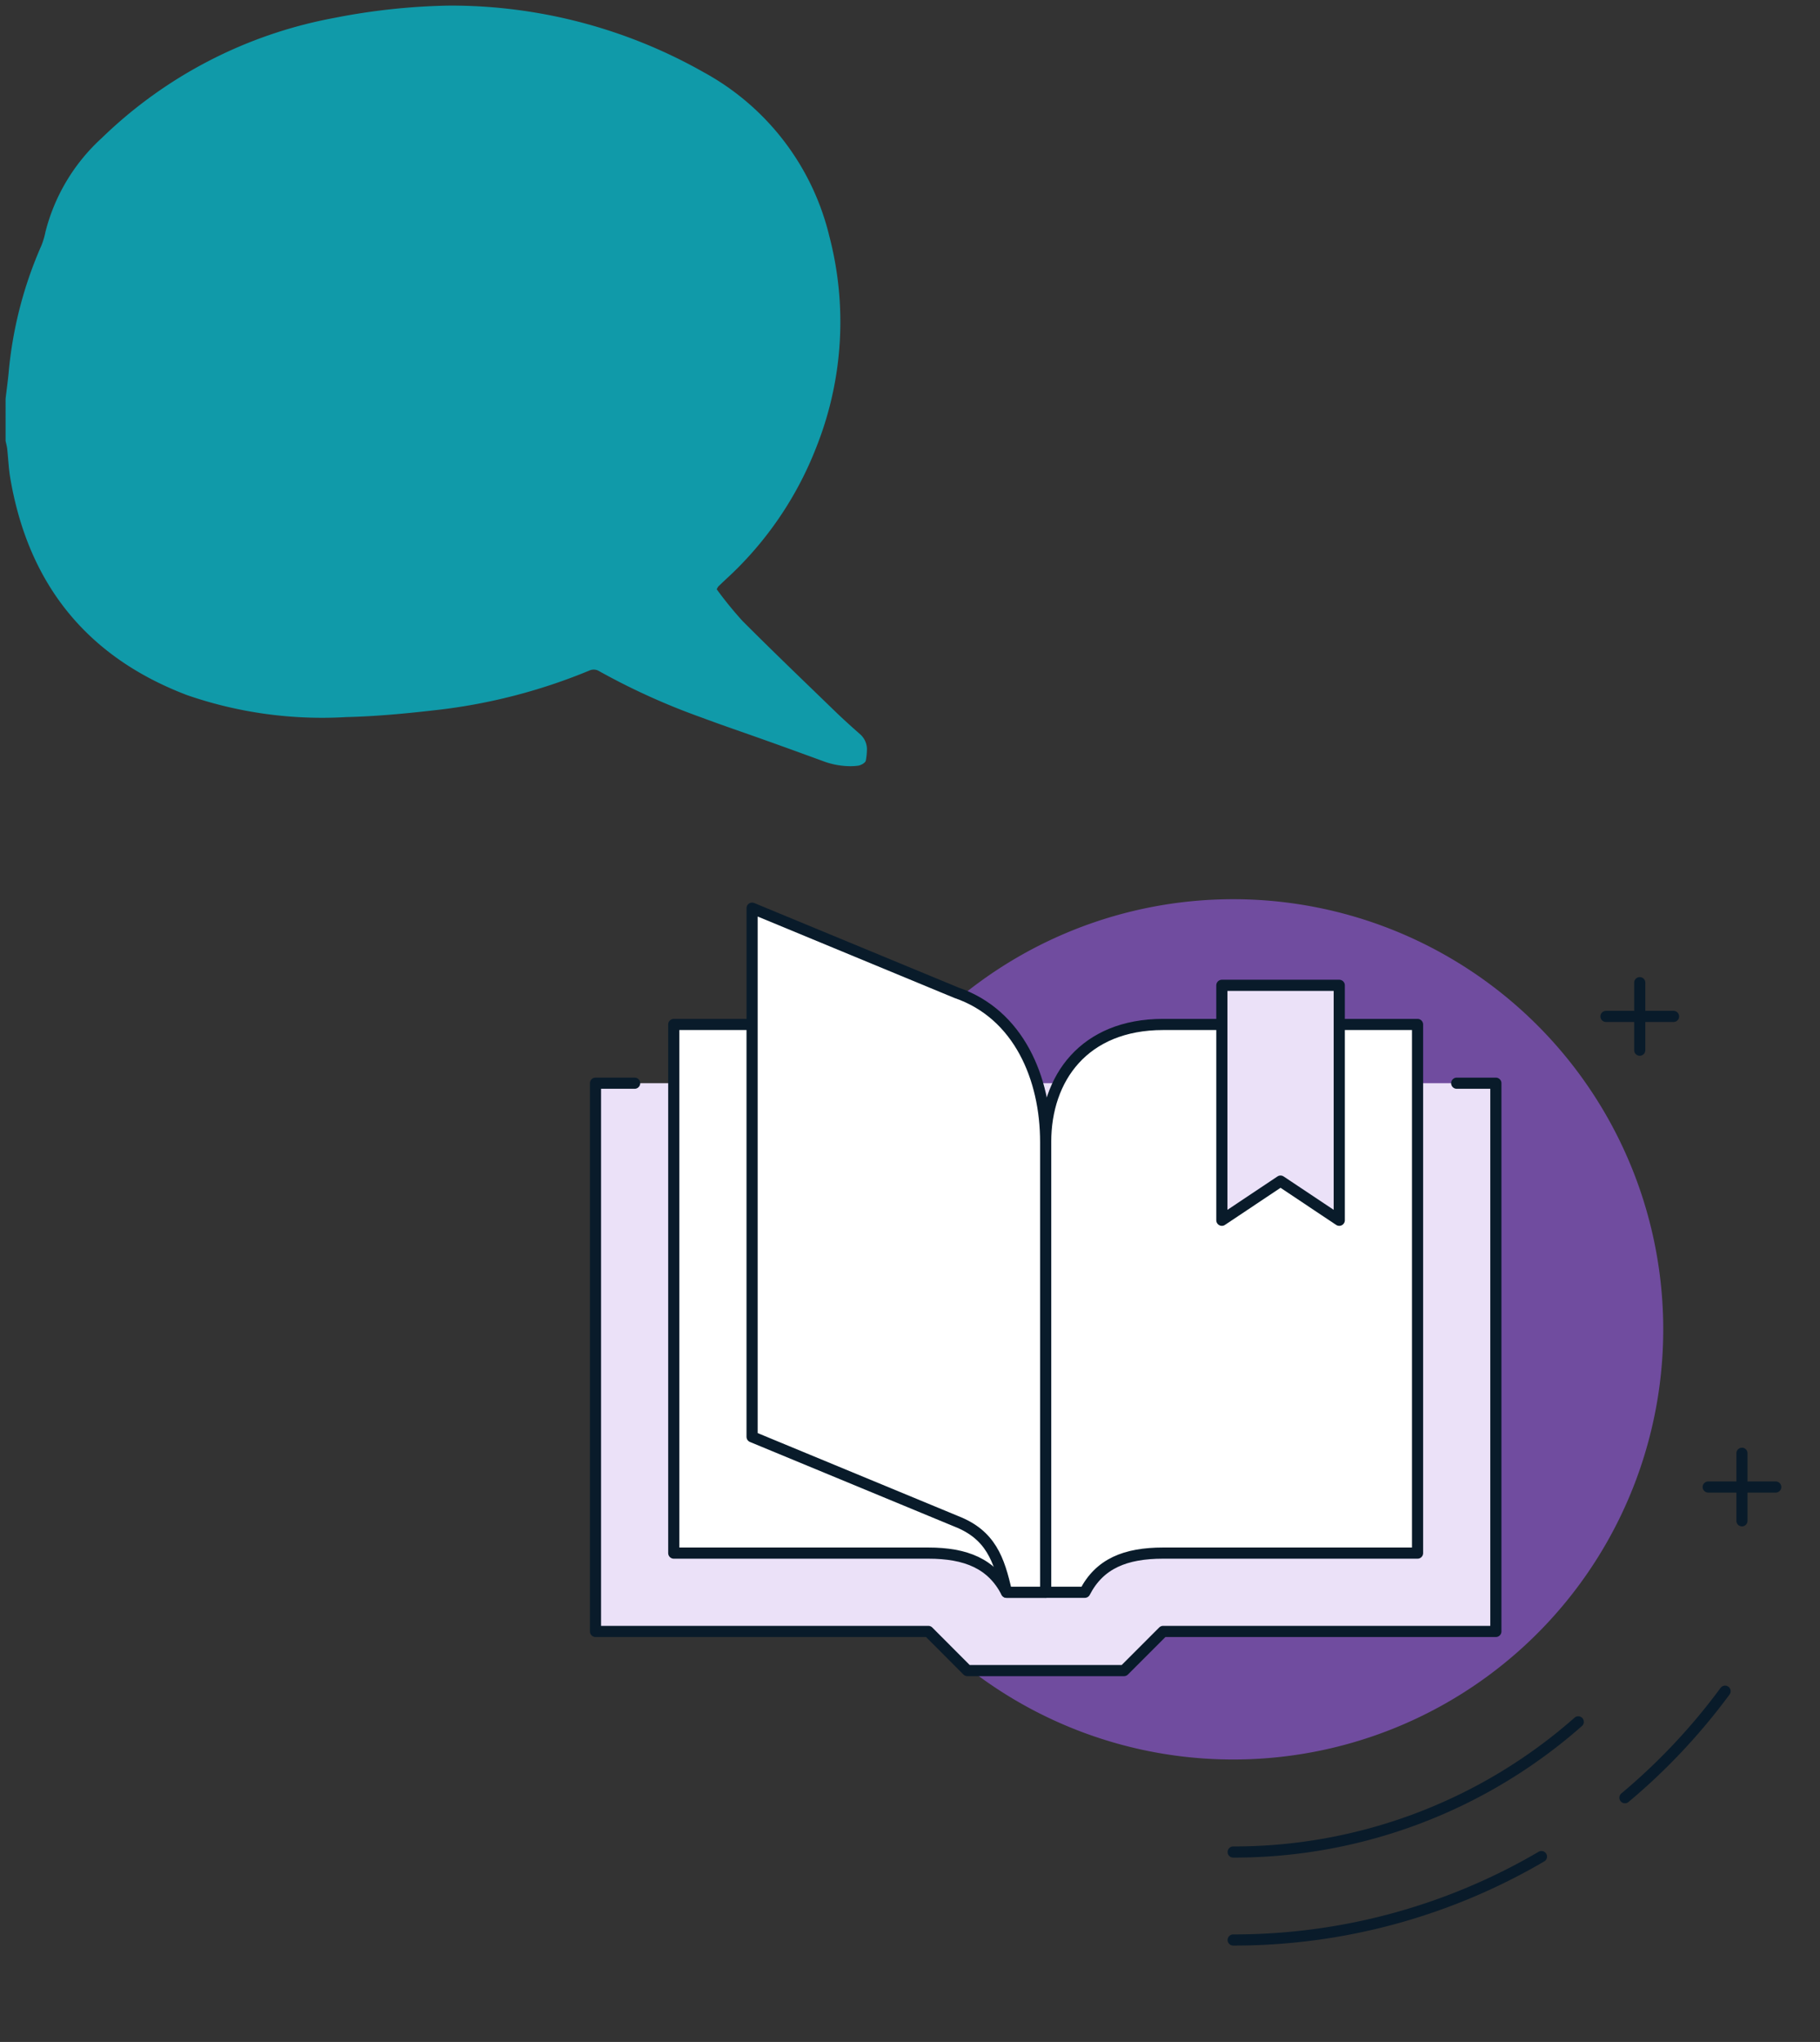 <svg xmlns="http://www.w3.org/2000/svg" xmlns:xlink="http://www.w3.org/1999/xlink" width="163.206" height="183.046" viewBox="0 0 163.206 183.046">
  <rect x="0" y="0" width="163.206" height="183.046" fill="#333333" stroke="none"/>
  <defs>
    <clipPath id="clip-path">
      <rect id="Rectangle_15044" data-name="Rectangle 15044" width="116" height="116" transform="translate(629.428 1061.871)" fill="none" stroke="#707070" stroke-width="1"/>
    </clipPath>
    <clipPath id="clip-path-2">
      <rect id="Rectangle_17445" data-name="Rectangle 17445" width="106.941" height="93.861" fill="none"/>
    </clipPath>
  </defs>
  <g id="icon-glossary-right" transform="translate(-1228.147 -228.954)">
    <g id="Mask_Group_26374" data-name="Mask Group 26374" transform="translate(645.926 -765.871)" clip-path="url(#clip-path)">
      <g id="Group_32198" data-name="Group 32198" transform="translate(635.068 1075.427)">
        <g id="Group_32198-2" data-name="Group 32198" transform="translate(0 0)" clip-path="url(#clip-path-2)">
          <path id="Path_163305" data-name="Path 163305" d="M17.837,32.448A38.56,38.56,0,1,1,49.792,76.638,38.561,38.561,0,0,1,17.837,32.448h0" transform="translate(1.833 0)" fill="#704c9f"/>
          <line id="Line_3241" data-name="Line 3241" y2="6.055" transform="translate(103.36 49.674)" fill="none" stroke="#091b2a" stroke-linecap="round" stroke-linejoin="round" stroke-width="1"/>
          <line id="Line_3242" data-name="Line 3242" x1="6.055" transform="translate(100.334 52.7)" fill="none" stroke="#091b2a" stroke-linecap="round" stroke-linejoin="round" stroke-width="1"/>
          <line id="Line_3243" data-name="Line 3243" y2="6.055" transform="translate(94.195 7.487)" fill="none" stroke="#091b2a" stroke-linecap="round" stroke-linejoin="round" stroke-width="1"/>
          <line id="Line_3244" data-name="Line 3244" x1="6.055" transform="translate(91.169 10.513)" fill="none" stroke="#091b2a" stroke-linecap="round" stroke-linejoin="round" stroke-width="1"/>
          <path id="Path_163306" data-name="Path 163306" d="M79.86,77.623A54.489,54.489,0,0,1,52.217,85.1" transform="translate(5.52 8.205)" fill="none" stroke="#091b2a" stroke-linecap="round" stroke-linejoin="round" stroke-width="1"/>
          <path id="Path_163307" data-name="Path 163307" d="M92.968,64.214a54.986,54.986,0,0,1-8.978,9.548" transform="translate(8.878 6.788)" fill="none" stroke="#091b2a" stroke-linecap="round" stroke-linejoin="round" stroke-width="1"/>
          <path id="Path_163308" data-name="Path 163308" d="M83.161,66.7a46.677,46.677,0,0,1-30.944,11.67" transform="translate(5.52 7.05)" fill="none" stroke="#091b2a" stroke-linecap="round" stroke-linejoin="round" stroke-width="1"/>
          <path id="Path_163309" data-name="Path 163309" d="M77.728,14.923h3.511V64.068H51.4l-3.506,3.509H33.848l-3.5-3.509H.5V14.923H4.01" transform="translate(0.053 1.578)" fill="#ebe1f8"/>
          <path id="Path_163310" data-name="Path 163310" d="M77.728,14.923h3.511V64.068H51.4l-3.506,3.509H33.848l-3.5-3.509H.5V14.923H4.01" transform="translate(0.053 1.578)" fill="none" stroke="#091b2a" stroke-linecap="round" stroke-linejoin="round" stroke-width="1"/>
          <path id="Path_163311" data-name="Path 163311" d="M63.337,10.161h7.021V57.55H47.541c-3.4,0-5.7.951-7.021,3.511H37.009V20.692c0-5.7,3.429-10.531,10.532-10.531h5.265" transform="translate(3.912 1.074)" fill="#fff"/>
          <path id="Path_163312" data-name="Path 163312" d="M63.337,10.161h7.021V57.55H47.541c-3.4,0-5.7.951-7.021,3.511H37.009V20.692c0-5.7,3.429-10.531,10.532-10.531h5.265" transform="translate(3.912 1.074)" fill="none" stroke="#091b2a" stroke-linecap="round" stroke-linejoin="round" stroke-width="1"/>
          <path id="Path_163313" data-name="Path 163313" d="M13.87,10.161H6.849V57.55H29.666c3.4,0,5.7.951,7.021,3.511H40.2" transform="translate(0.724 1.074)" fill="#fff"/>
          <path id="Path_163314" data-name="Path 163314" d="M13.87,10.161H6.849V57.55H29.666c3.4,0,5.7.951,7.021,3.511H40.2" transform="translate(0.724 1.074)" fill="none" stroke="#091b2a" stroke-linecap="round" stroke-linejoin="round" stroke-width="1"/>
          <path id="Path_163315" data-name="Path 163315" d="M36.016,62.058h3.511V21.688c0-5.7-2.41-11.456-8.005-13.375L13.2.732V48.121L31.522,55.7c3.068,1.2,3.837,3.391,4.495,6.353" transform="translate(1.395 0.078)" fill="#fff"/>
          <path id="Path_163316" data-name="Path 163316" d="M36.016,62.058h3.511V21.688c0-5.7-2.41-11.456-8.005-13.375L13.2.732V48.121L31.522,55.7C34.59,56.9,35.358,59.1,36.016,62.058Z" transform="translate(1.395 0.078)" fill="none" stroke="#091b2a" stroke-linecap="round" stroke-linejoin="round" stroke-width="1"/>
          <path id="Path_163317" data-name="Path 163317" d="M61.827,28.048l-5.265-3.511L51.3,28.048V6.986H61.827Z" transform="translate(5.422 0.739)" fill="#ebe1f8"/>
          <path id="Path_163318" data-name="Path 163318" d="M61.827,28.048l-5.265-3.511L51.3,28.048V6.986H61.827Z" transform="translate(5.422 0.739)" fill="none" stroke="#091b2a" stroke-linecap="round" stroke-linejoin="round" stroke-width="1"/>
        </g>
      </g>
    </g>
    <path id="Union_1" data-name="Union 1" d="M73.282,67.72c-2.456-.9-4.915-1.789-7.384-2.651-1.179-.411-2.355-.828-3.524-1.263a61.083,61.083,0,0,1-9.232-4.191.94.94,0,0,0-.733-.03A50.7,50.7,0,0,1,38.43,63.173c-2.617.3-5.251.545-7.883.609a37.081,37.081,0,0,1-14.261-1.966C7.254,58.385,2.023,51.816.417,42.324c-.145-.856-.176-1.733-.271-2.6-.027-.241-.1-.476-.145-.714V35.248c.088-.749.19-1.5.266-2.246A36.294,36.294,0,0,1,3.223,21.489a6.922,6.922,0,0,0,.358-1.22,17.029,17.029,0,0,1,5.044-8.394,40.489,40.489,0,0,1,20.8-10.76A58.153,58.153,0,0,1,39.794,0,46.027,46.027,0,0,1,62.626,5.989,22.823,22.823,0,0,1,73.865,20.654,30.366,30.366,0,0,1,72.738,39.5a31.457,31.457,0,0,1-8.193,11.973c-.212.2-.422.4-.63.6a1.833,1.833,0,0,0-.143.253,34.334,34.334,0,0,0,2.313,2.84l.489.489.077.076c2.539,2.529,5.126,5.009,7.7,7.5.693.672,1.409,1.32,2.133,1.959l.145.128a1.792,1.792,0,0,1,.611,1.428,5.646,5.646,0,0,1-.1.939c-.032.191-.443.423-.7.455a5.693,5.693,0,0,1-.71.044A7.087,7.087,0,0,1,73.282,67.72Z" transform="translate(1228.646 229.455)" fill="#109aa9" stroke="rgba(0,0,0,0)" stroke-miterlimit="10" stroke-width="1"/>
  </g>
</svg>
